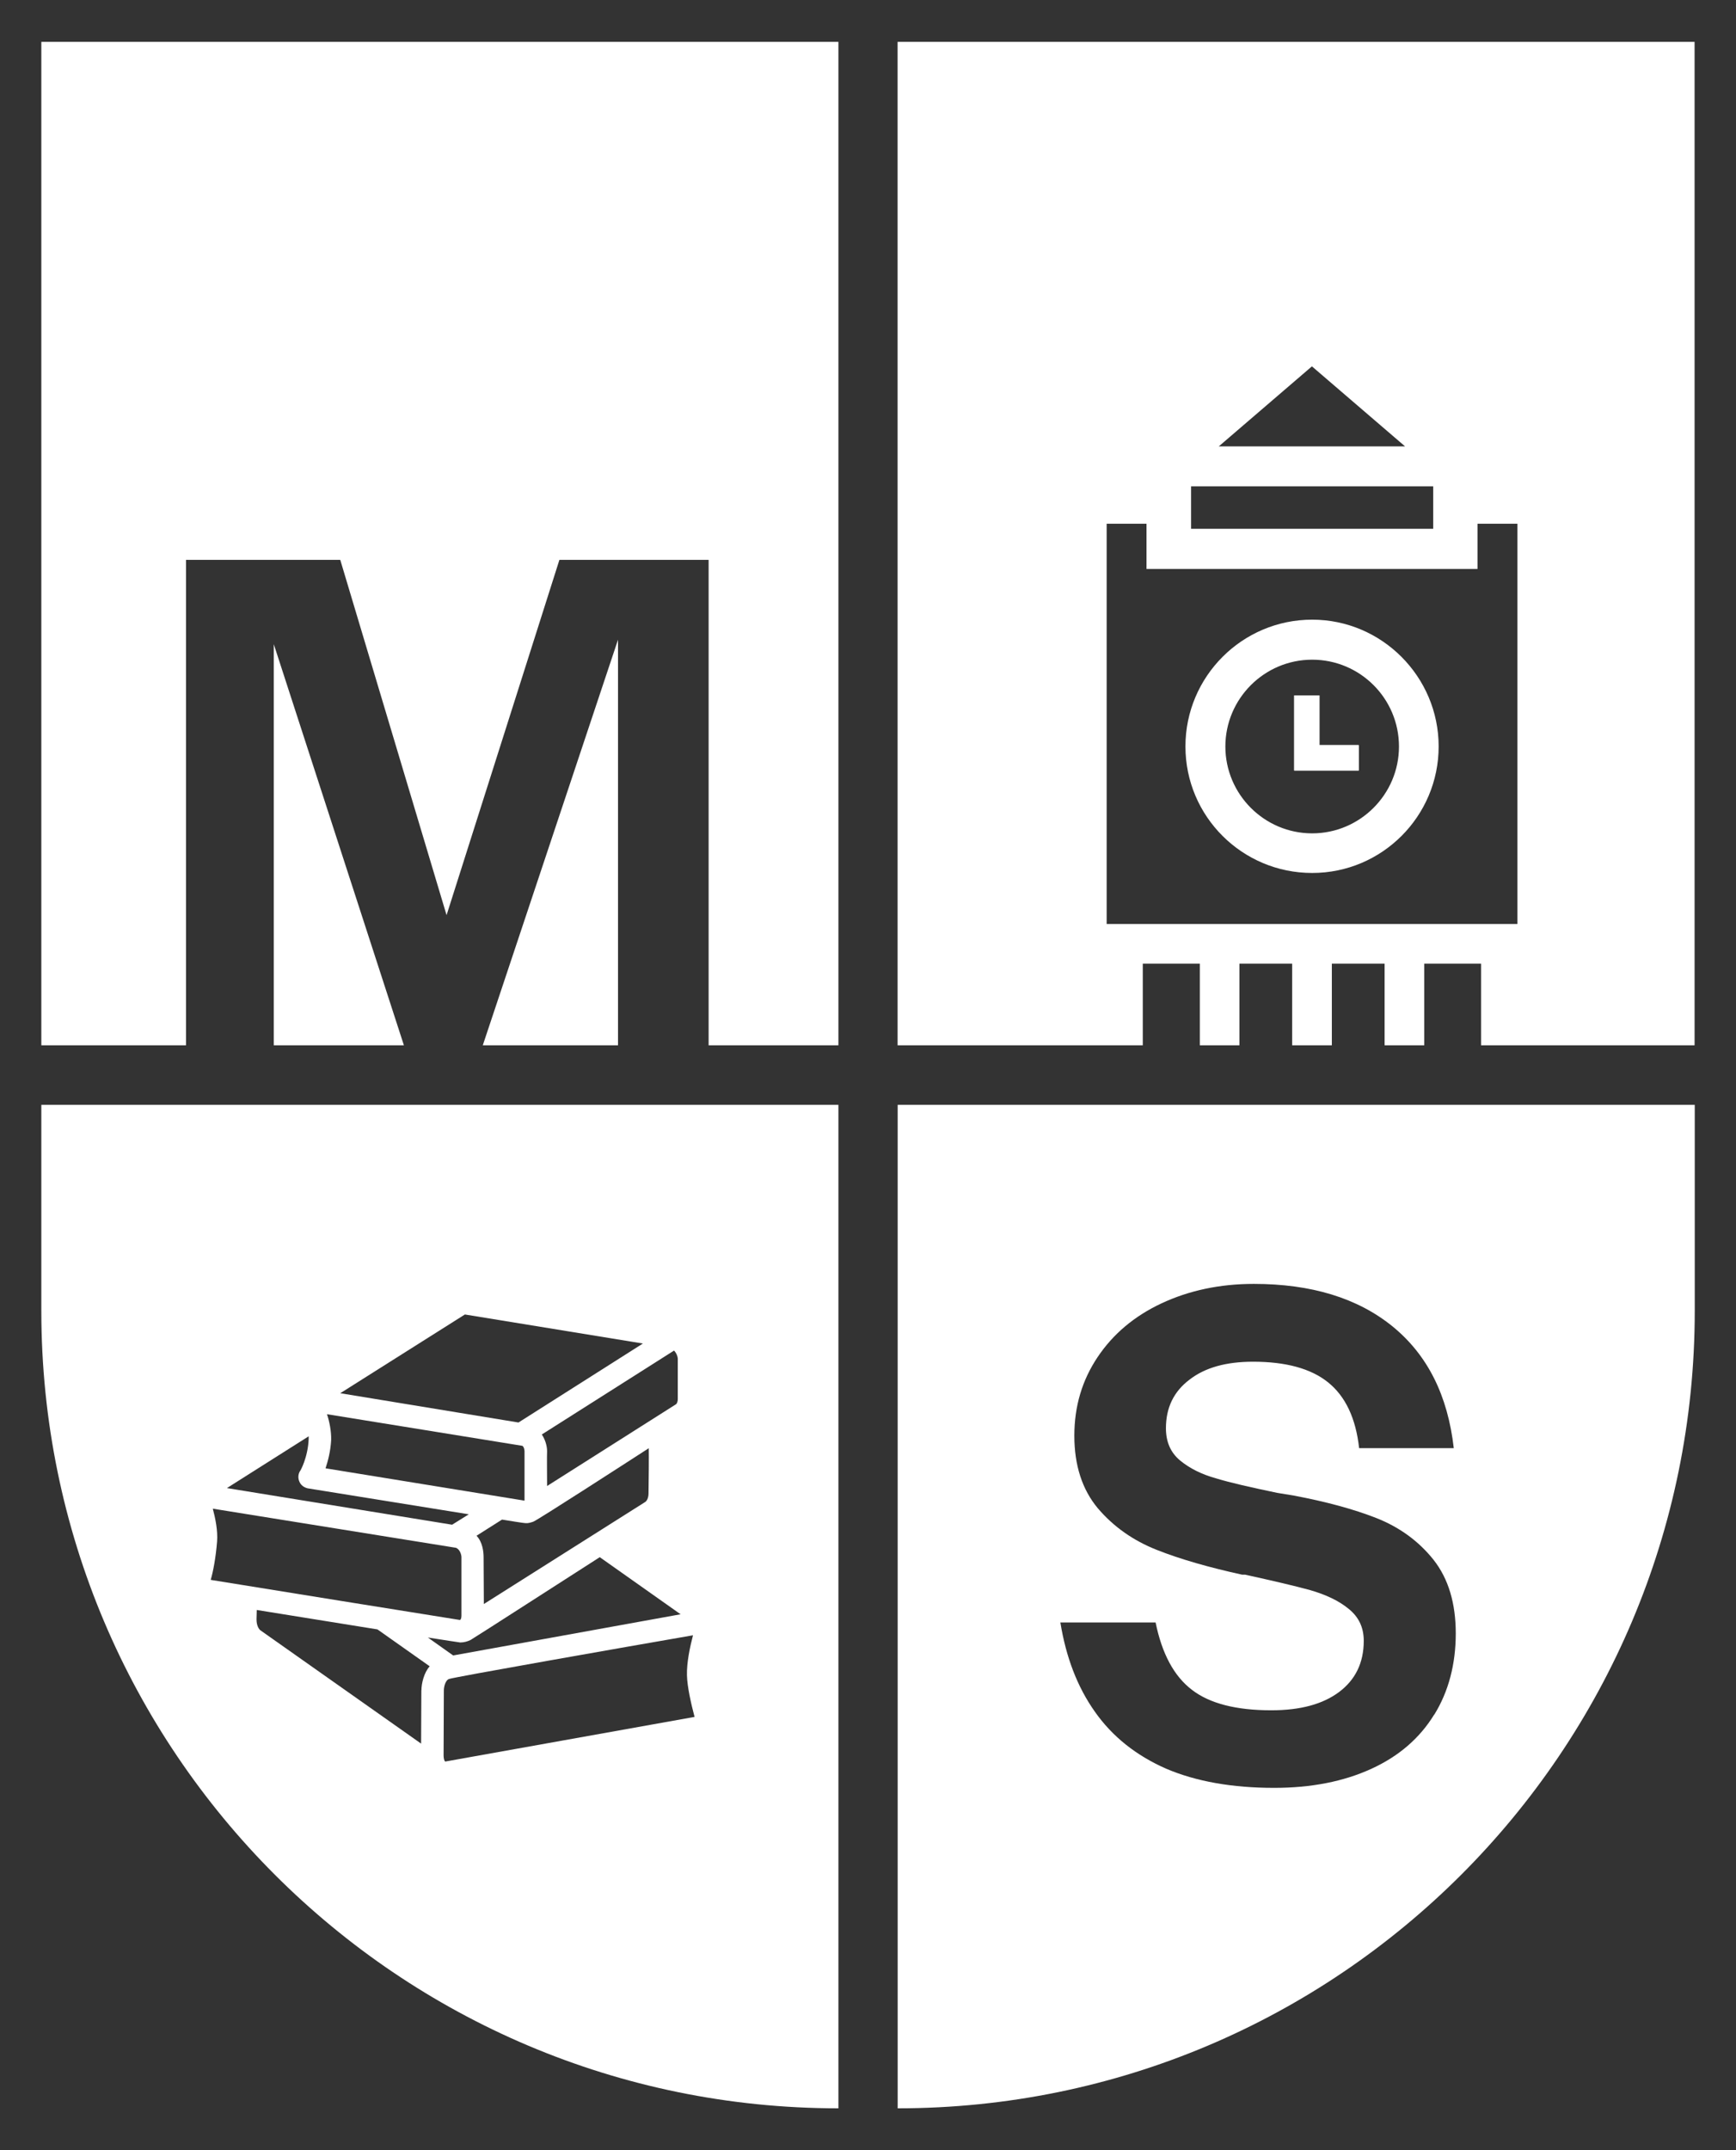 <?xml version="1.0" encoding="UTF-8"?> <svg xmlns="http://www.w3.org/2000/svg" width="21" height="26" viewBox="0 0 21 26" fill="none"><rect x="0" y="0" width="21" height="26" fill="#333333" stroke="none"/><path d="M3.312 7.79L4.886 12.64H3.312V7.79Z" fill="white"></path><path d="M5.84 12.64L7.476 7.735V12.64H5.84Z" fill="white"></path><path d="M10.142 0.506V12.64H8.572V6.77H6.767L5.402 11.066L4.116 6.77H2.25V12.64H0.5V0.506H10.142Z" fill="white"></path><path d="M10.859 13.36V25.494C16.182 25.494 20.501 21.176 20.501 15.852V13.36H10.859ZM17.349 20.733C17.175 21.017 16.922 21.237 16.586 21.39C16.253 21.542 15.862 21.619 15.413 21.619C14.906 21.619 14.469 21.542 14.106 21.387C13.743 21.227 13.456 20.999 13.245 20.699C13.031 20.397 12.895 20.037 12.827 19.619H13.979C14.056 19.997 14.202 20.269 14.419 20.434C14.633 20.599 14.954 20.681 15.378 20.681C15.729 20.681 16.001 20.608 16.2 20.459C16.395 20.312 16.497 20.108 16.497 19.841C16.497 19.679 16.436 19.552 16.314 19.454C16.195 19.356 16.039 19.283 15.849 19.228C15.66 19.176 15.397 19.115 15.062 19.041H15.025C14.625 18.953 14.28 18.855 13.995 18.742C13.708 18.629 13.47 18.461 13.28 18.238C13.091 18.012 12.996 17.718 12.996 17.361C12.996 17.003 13.091 16.689 13.277 16.411C13.463 16.133 13.719 15.916 14.049 15.761C14.382 15.605 14.755 15.525 15.167 15.525C15.863 15.525 16.422 15.696 16.844 16.038C17.268 16.383 17.513 16.872 17.586 17.511H16.441C16.401 17.15 16.276 16.885 16.066 16.716C15.858 16.548 15.553 16.466 15.158 16.466C14.835 16.466 14.578 16.536 14.389 16.683C14.199 16.826 14.104 17.022 14.104 17.27C14.104 17.438 14.162 17.566 14.275 17.66C14.39 17.755 14.535 17.828 14.712 17.877C14.886 17.93 15.13 17.985 15.451 18.052L15.653 18.085C16.038 18.158 16.371 18.247 16.651 18.357C16.929 18.467 17.161 18.635 17.341 18.861C17.522 19.091 17.61 19.387 17.61 19.753C17.61 20.12 17.524 20.453 17.35 20.734L17.349 20.733Z" fill="white"></path><path d="M0.5 13.36V15.852C0.5 21.175 4.818 25.494 10.142 25.494V13.36H0.5ZM7.256 18.83L8.233 19.52L5.482 20.018L5.176 19.801C5.372 19.831 5.558 19.861 5.567 19.861C5.612 19.861 5.655 19.849 5.692 19.831C5.717 19.819 7.03 18.973 7.256 18.829V18.83ZM5.765 18.57L6.073 18.375C6.146 18.387 6.336 18.418 6.357 18.418C6.385 18.421 6.418 18.412 6.452 18.4C6.513 18.375 7.585 17.682 7.848 17.512C7.85 17.619 7.848 17.884 7.845 18.058C7.845 18.119 7.82 18.153 7.805 18.162L5.853 19.396L5.85 18.831C5.85 18.764 5.838 18.648 5.765 18.571V18.57ZM8.199 16.43V16.915C8.199 16.958 8.184 16.976 8.178 16.98L6.618 17.969C6.618 17.854 6.615 17.6 6.618 17.547C6.618 17.474 6.588 17.395 6.554 17.346L8.154 16.331C8.178 16.356 8.196 16.392 8.199 16.429V16.43ZM5.625 15.895L7.777 16.246L6.272 17.201L4.116 16.847L5.625 15.894V15.895ZM3.957 17.101L6.318 17.483C6.323 17.483 6.342 17.501 6.345 17.547V18.146C6.146 18.113 4.232 17.803 3.938 17.755C3.966 17.67 3.999 17.55 4.006 17.41C4.008 17.303 3.985 17.19 3.956 17.102L3.957 17.101ZM3.734 17.367V17.398C3.725 17.627 3.631 17.792 3.627 17.792C3.606 17.829 3.603 17.875 3.622 17.917C3.64 17.96 3.679 17.987 3.722 17.997L5.671 18.311L5.469 18.437L2.745 17.994L3.734 17.368V17.367ZM2.574 18.243L5.515 18.716C5.564 18.734 5.582 18.802 5.582 18.829V19.537C5.582 19.574 5.57 19.587 5.564 19.589C5.448 19.571 2.882 19.159 2.549 19.104C2.58 18.997 2.61 18.835 2.626 18.64C2.636 18.508 2.605 18.359 2.574 18.242V18.243ZM5.097 20.44L5.094 21.084L3.149 19.713C3.133 19.7 3.103 19.66 3.103 19.581L3.106 19.468L4.566 19.703L5.198 20.149C5.128 20.226 5.098 20.359 5.098 20.439L5.097 20.44ZM5.384 21.3C5.374 21.291 5.366 21.261 5.366 21.227L5.369 20.44C5.369 20.4 5.387 20.317 5.433 20.302C5.503 20.278 7.54 19.92 8.383 19.774C8.346 19.917 8.306 20.104 8.31 20.257C8.313 20.397 8.36 20.602 8.402 20.761L5.385 21.301L5.384 21.3Z" fill="white"></path><path d="M15.961 8.41V9.011H16.436V9.317H15.656V8.41H15.961Z" fill="white"></path><path d="M15.873 7.493C15.027 7.493 14.34 8.181 14.34 9.026C14.34 9.872 15.027 10.556 15.873 10.556C16.719 10.556 17.403 9.869 17.403 9.026C17.403 8.183 16.716 7.493 15.873 7.493ZM15.873 10.077C15.293 10.077 14.823 9.604 14.823 9.027C14.823 8.45 15.293 7.977 15.873 7.977C16.453 7.977 16.923 8.447 16.923 9.027C16.923 9.607 16.45 10.077 15.873 10.077ZM15.873 7.493C15.027 7.493 14.34 8.181 14.34 9.026C14.34 9.872 15.027 10.556 15.873 10.556C16.719 10.556 17.403 9.869 17.403 9.026C17.403 8.183 16.716 7.493 15.873 7.493ZM15.873 10.077C15.293 10.077 14.823 9.604 14.823 9.027C14.823 8.45 15.293 7.977 15.873 7.977C16.453 7.977 16.923 8.447 16.923 9.027C16.923 9.607 16.45 10.077 15.873 10.077ZM15.873 7.493C15.027 7.493 14.34 8.181 14.34 9.026C14.34 9.872 15.027 10.556 15.873 10.556C16.719 10.556 17.403 9.869 17.403 9.026C17.403 8.183 16.716 7.493 15.873 7.493ZM15.873 10.077C15.293 10.077 14.823 9.604 14.823 9.027C14.823 8.45 15.293 7.977 15.873 7.977C16.453 7.977 16.923 8.447 16.923 9.027C16.923 9.607 16.45 10.077 15.873 10.077ZM15.873 7.493C15.027 7.493 14.34 8.181 14.34 9.026C14.34 9.872 15.027 10.556 15.873 10.556C16.719 10.556 17.403 9.869 17.403 9.026C17.403 8.183 16.716 7.493 15.873 7.493ZM15.873 10.077C15.293 10.077 14.823 9.604 14.823 9.027C14.823 8.45 15.293 7.977 15.873 7.977C16.453 7.977 16.923 8.447 16.923 9.027C16.923 9.607 16.45 10.077 15.873 10.077ZM15.873 7.493C15.027 7.493 14.34 8.181 14.34 9.026C14.34 9.872 15.027 10.556 15.873 10.556C16.719 10.556 17.403 9.869 17.403 9.026C17.403 8.183 16.716 7.493 15.873 7.493ZM15.873 10.077C15.293 10.077 14.823 9.604 14.823 9.027C14.823 8.45 15.293 7.977 15.873 7.977C16.453 7.977 16.923 8.447 16.923 9.027C16.923 9.607 16.45 10.077 15.873 10.077ZM15.873 7.493C15.027 7.493 14.34 8.181 14.34 9.026C14.34 9.872 15.027 10.556 15.873 10.556C16.719 10.556 17.403 9.869 17.403 9.026C17.403 8.183 16.716 7.493 15.873 7.493ZM15.873 10.077C15.293 10.077 14.823 9.604 14.823 9.027C14.823 8.45 15.293 7.977 15.873 7.977C16.453 7.977 16.923 8.447 16.923 9.027C16.923 9.607 16.45 10.077 15.873 10.077ZM15.873 7.493C15.027 7.493 14.34 8.181 14.34 9.026C14.34 9.872 15.027 10.556 15.873 10.556C16.719 10.556 17.403 9.869 17.403 9.026C17.403 8.183 16.716 7.493 15.873 7.493ZM15.873 10.077C15.293 10.077 14.823 9.604 14.823 9.027C14.823 8.45 15.293 7.977 15.873 7.977C16.453 7.977 16.923 8.447 16.923 9.027C16.923 9.607 16.45 10.077 15.873 10.077ZM15.873 7.493C15.027 7.493 14.34 8.181 14.34 9.026C14.34 9.872 15.027 10.556 15.873 10.556C16.719 10.556 17.403 9.869 17.403 9.026C17.403 8.183 16.716 7.493 15.873 7.493ZM15.873 10.077C15.293 10.077 14.823 9.604 14.823 9.027C14.823 8.45 15.293 7.977 15.873 7.977C16.453 7.977 16.923 8.447 16.923 9.027C16.923 9.607 16.45 10.077 15.873 10.077ZM10.858 0.506V12.64H13.824V11.653H14.514V12.64H14.993V11.653H15.631V12.64H16.111V11.653H16.749V12.64H17.229V11.653H17.916V12.64H20.499V0.506H10.857H10.858ZM15.87 4.43L16.997 5.398H14.743L15.87 4.43ZM14.408 5.881H17.337V6.394H14.408V5.881ZM18.356 11.173H13.387V6.333H13.869V6.88H17.873V6.333H18.356V11.173ZM15.873 7.493C15.027 7.493 14.34 8.181 14.34 9.026C14.34 9.872 15.027 10.556 15.873 10.556C16.719 10.556 17.403 9.869 17.403 9.026C17.403 8.183 16.716 7.493 15.873 7.493ZM15.873 10.077C15.293 10.077 14.823 9.604 14.823 9.027C14.823 8.45 15.293 7.977 15.873 7.977C16.453 7.977 16.923 8.447 16.923 9.027C16.923 9.607 16.45 10.077 15.873 10.077ZM15.873 7.493C15.027 7.493 14.34 8.181 14.34 9.026C14.34 9.872 15.027 10.556 15.873 10.556C16.719 10.556 17.403 9.869 17.403 9.026C17.403 8.183 16.716 7.493 15.873 7.493ZM15.873 10.077C15.293 10.077 14.823 9.604 14.823 9.027C14.823 8.45 15.293 7.977 15.873 7.977C16.453 7.977 16.923 8.447 16.923 9.027C16.923 9.607 16.45 10.077 15.873 10.077ZM15.873 7.493C15.027 7.493 14.34 8.181 14.34 9.026C14.34 9.872 15.027 10.556 15.873 10.556C16.719 10.556 17.403 9.869 17.403 9.026C17.403 8.183 16.716 7.493 15.873 7.493ZM15.873 10.077C15.293 10.077 14.823 9.604 14.823 9.027C14.823 8.45 15.293 7.977 15.873 7.977C16.453 7.977 16.923 8.447 16.923 9.027C16.923 9.607 16.45 10.077 15.873 10.077ZM15.873 7.493C15.027 7.493 14.34 8.181 14.34 9.026C14.34 9.872 15.027 10.556 15.873 10.556C16.719 10.556 17.403 9.869 17.403 9.026C17.403 8.183 16.716 7.493 15.873 7.493ZM15.873 10.077C15.293 10.077 14.823 9.604 14.823 9.027C14.823 8.45 15.293 7.977 15.873 7.977C16.453 7.977 16.923 8.447 16.923 9.027C16.923 9.607 16.45 10.077 15.873 10.077ZM15.873 7.493C15.027 7.493 14.34 8.181 14.34 9.026C14.34 9.872 15.027 10.556 15.873 10.556C16.719 10.556 17.403 9.869 17.403 9.026C17.403 8.183 16.716 7.493 15.873 7.493ZM15.873 10.077C15.293 10.077 14.823 9.604 14.823 9.027C14.823 8.45 15.293 7.977 15.873 7.977C16.453 7.977 16.923 8.447 16.923 9.027C16.923 9.607 16.45 10.077 15.873 10.077ZM15.873 7.493C15.027 7.493 14.34 8.181 14.34 9.026C14.34 9.872 15.027 10.556 15.873 10.556C16.719 10.556 17.403 9.869 17.403 9.026C17.403 8.183 16.716 7.493 15.873 7.493ZM15.873 10.077C15.293 10.077 14.823 9.604 14.823 9.027C14.823 8.45 15.293 7.977 15.873 7.977C16.453 7.977 16.923 8.447 16.923 9.027C16.923 9.607 16.45 10.077 15.873 10.077ZM15.873 7.493C15.027 7.493 14.34 8.181 14.34 9.026C14.34 9.872 15.027 10.556 15.873 10.556C16.719 10.556 17.403 9.869 17.403 9.026C17.403 8.183 16.716 7.493 15.873 7.493ZM15.873 10.077C15.293 10.077 14.823 9.604 14.823 9.027C14.823 8.45 15.293 7.977 15.873 7.977C16.453 7.977 16.923 8.447 16.923 9.027C16.923 9.607 16.45 10.077 15.873 10.077Z" fill="white"></path><path d="M16.436 9.011V9.317H15.656V8.41H15.961V9.011H16.436Z" fill="white"></path><path d="M16.436 9.011V9.317H15.656V8.41H15.961V9.011H16.436Z" fill="white"></path></svg> 